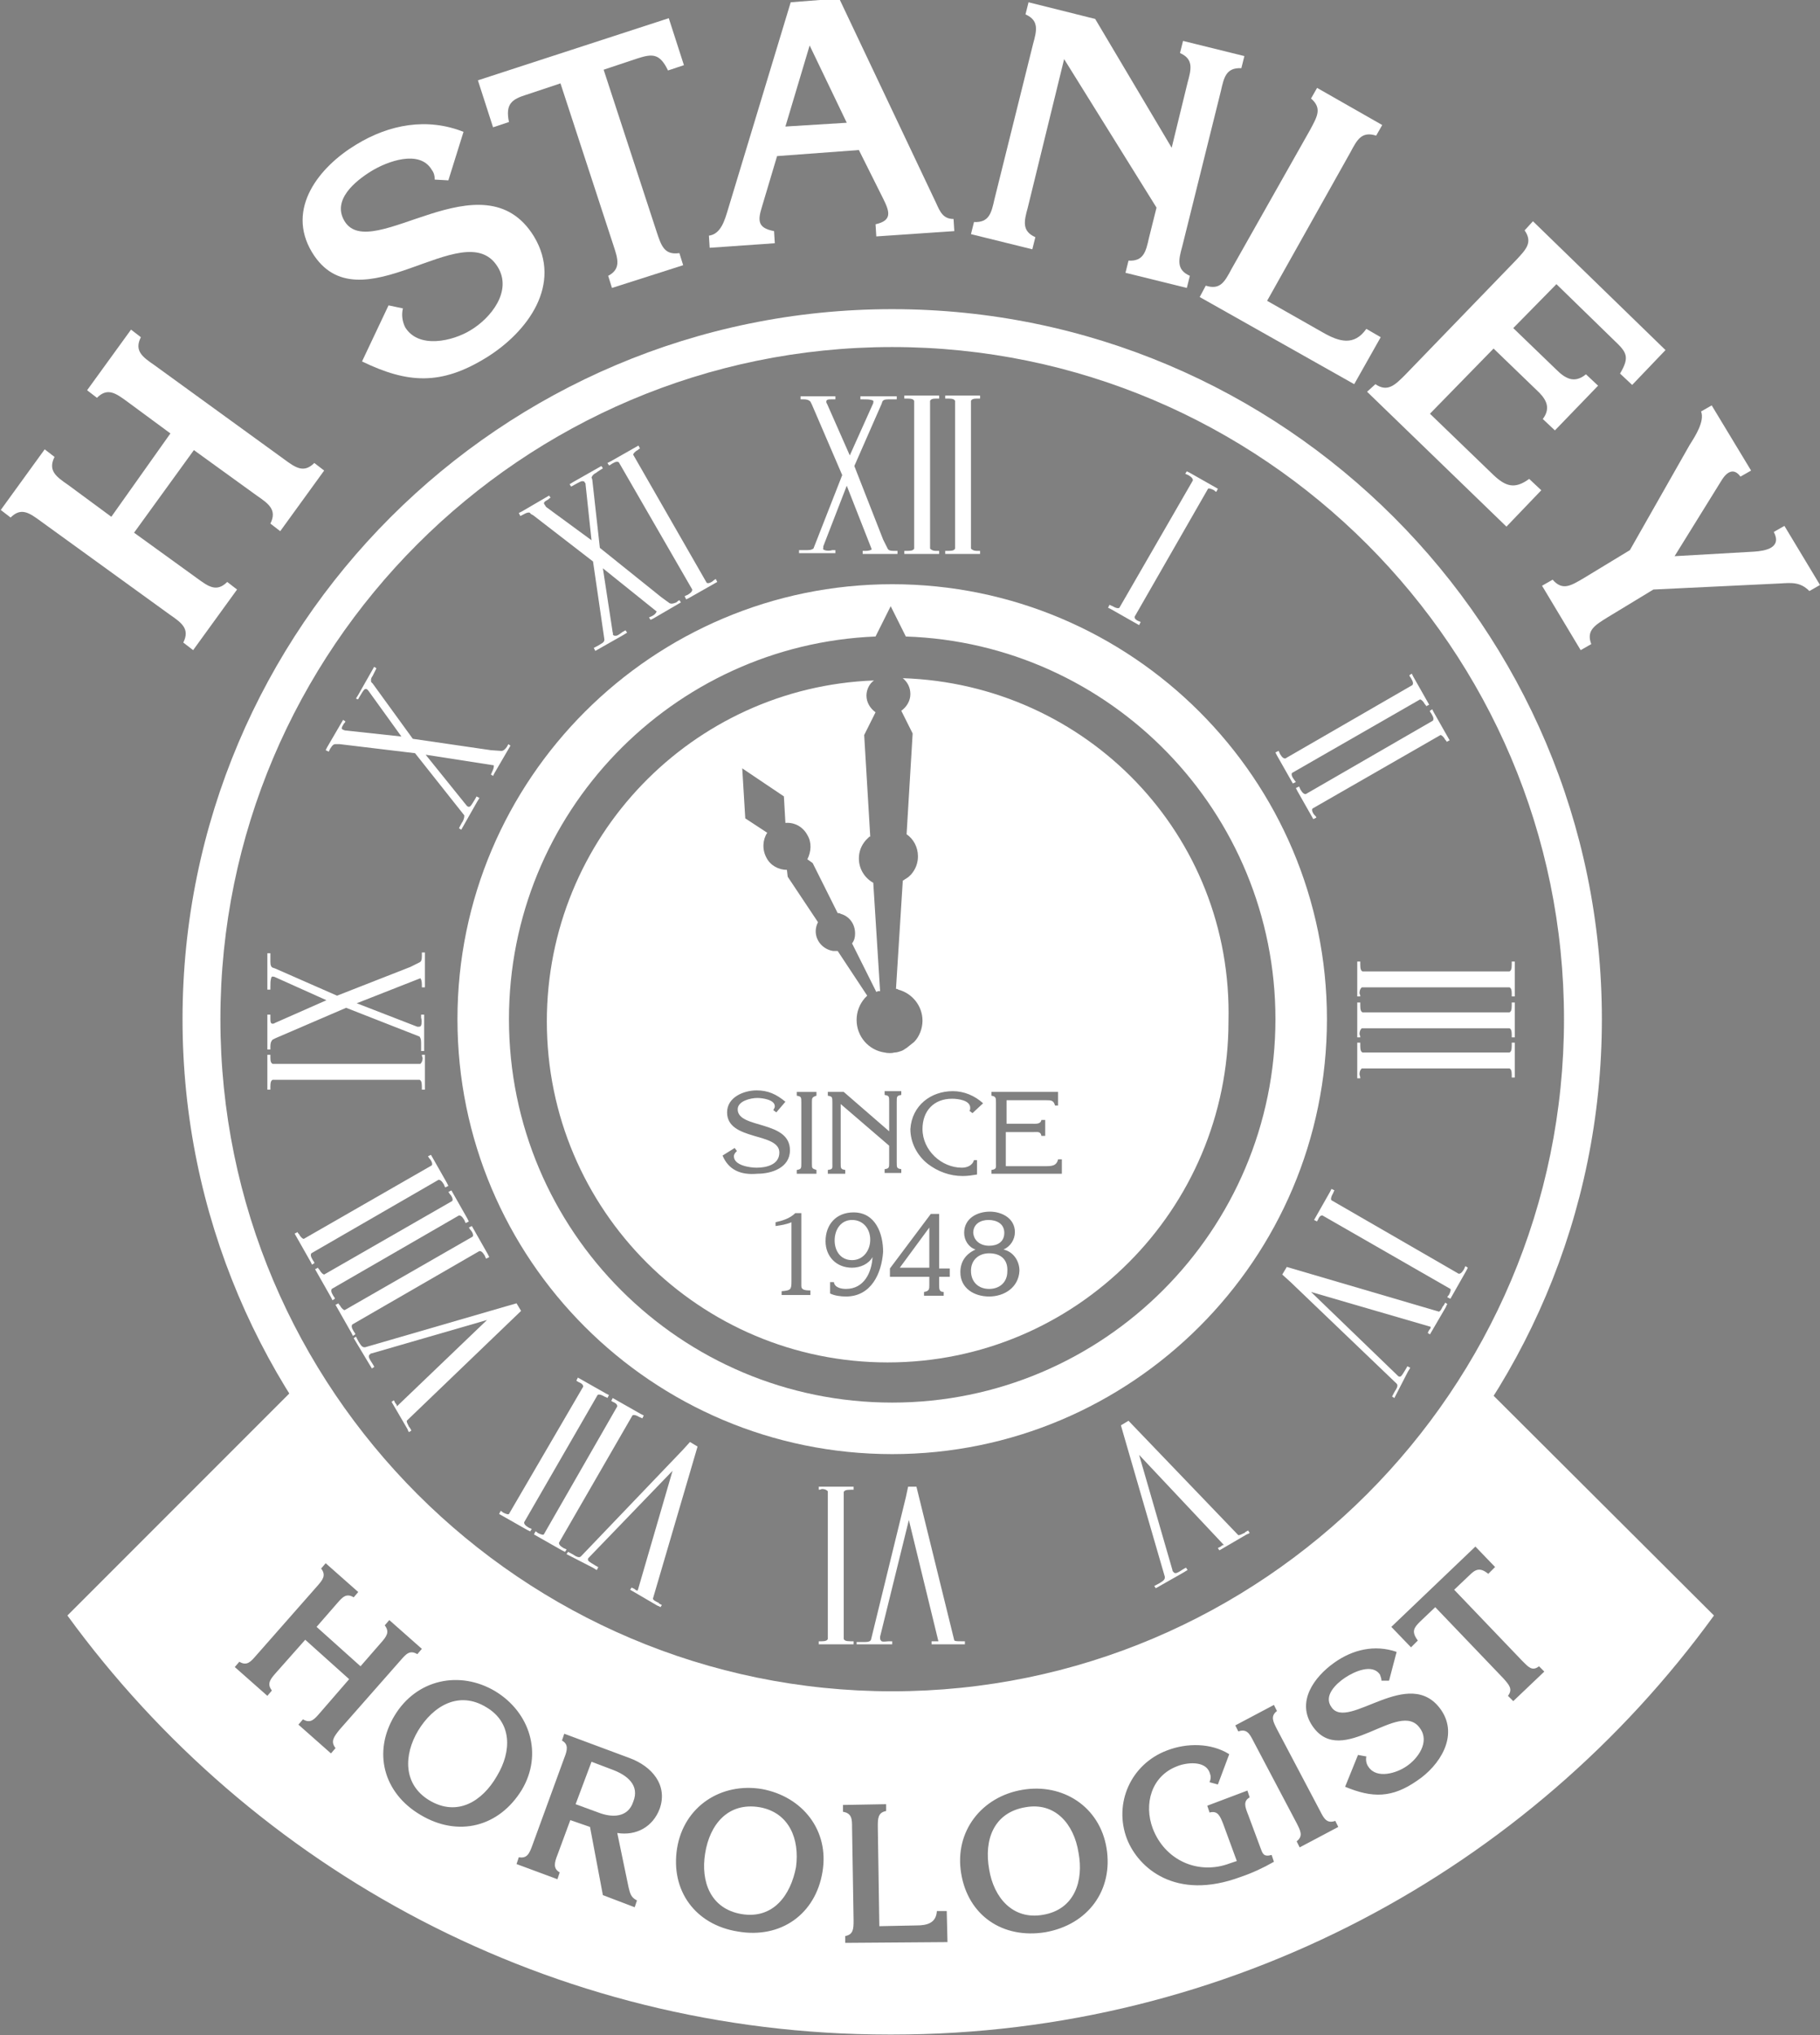 <?xml version="1.0" encoding="utf-8"?>
<!-- Generator: Adobe Illustrator 24.2.3, SVG Export Plug-In . SVG Version: 6.00 Build 0)  -->
<svg version="1.1" id="Layer_1" xmlns="http://www.w3.org/2000/svg" xmlns:xlink="http://www.w3.org/1999/xlink" x="0px" y="0px"
	 viewBox="0 0 240.3 268.6" style="enable-background:new 0 0 240.3 268.6;" xml:space="preserve">
<rect x="0" y="0" width="240.3" height="268.6" fill="#808080" stroke="none"/>
<style type="text/css">
	.st0{fill:#FFFFFF;}
	.st1{fill:none;}
	.st2{fill:#1D1D1B;}
</style>
<g>
	<path class="st0" d="M100.3,238.5c-4.2-0.7-6.6,2.3-7.2,6.1c-0.6,3.7,0.7,7.3,4.8,8c4.2,0.7,6.5-2.5,7.2-6.2
		C105.6,242.7,104.2,239.2,100.3,238.5z"/>
	<path class="st0" d="M195.3,182.3l-4.1,5.7l-11.3,13.3l-15.3,11.6l-26.6,11l-20.4,1.6l-20.4-1.6l-26.6-11l-15.3-11.6L44,187.9
		l-4.1-5.7l-31,31c24.4,33.5,63.9,55.3,108.5,55.3c0.1,0,0.1,0,0.2,0c0.1,0,0.1,0,0.2,0c44.6,0,84.2-21.8,108.5-55.3L195.3,182.3z
		 M44.3,230.7l-0.6,0.7l-4.3-3.8l0.6-0.7c1,0.6,1.5,0,2.2-0.8l3.9-4.5l-5.8-5.2l-3.9,4.4c-0.7,0.8-1.2,1.4-0.5,2.3l-0.6,0.7
		l-4.3-3.8l0.6-0.7c1,0.6,1.5,0,2.2-0.8l8.1-9.2c0.7-0.8,1.2-1.4,0.5-2.3l0.6-0.7l4.3,3.8l-0.6,0.7c-1-0.6-1.5,0-2.2,0.8l-2.7,3.1
		l5.8,5.2l2.7-3.1c0.7-0.8,1.2-1.4,0.5-2.3l0.6-0.7l4.3,3.8l-0.6,0.7c-1-0.6-1.5,0-2.2,0.8l-8.1,9.2
		C44.1,229.2,43.6,229.8,44.3,230.7z M55.5,239.5c-4.9-2.9-6.3-8.3-3.4-13.1c2.9-4.8,8.6-6,13.3-3.2c4.6,2.8,6.3,8.3,3.5,13
		C65.9,241.1,60.5,242.5,55.5,239.5z M87.1,238.7c-0.9,2.4-3.1,3.6-5.6,3.2l1.5,7.2c0.2,0.8,0.3,1.3,1.1,1.7l-0.3,0.9l-4.2-1.6
		l-1.7-9l-2.6-0.9l-1.7,4.6c-0.4,1-0.6,1.8,0.3,2.3l-0.3,0.9l-5.4-2l0.3-0.9c1.1,0.2,1.4-0.5,1.8-1.6l4.2-11.5
		c0.4-1,0.6-1.8-0.3-2.3l0.3-0.9l8.6,3.2C86.1,233.1,88.2,235.6,87.1,238.7z M108.6,247c-0.9,5.6-5.5,8.9-11.2,7.9
		c-5.6-0.9-8.9-5.4-8-11c0.9-5.5,5.8-8.7,11.2-7.8C106,237.1,109.5,241.6,108.6,247z M111.6,256.4l0-0.9c1.1-0.2,1.1-1,1.1-2.1
		l-0.2-12.2c0-1.1,0-1.9-1.2-2.1l0-0.9l5.7-0.1l0,0.9c-1.1,0.2-1.1,1-1.1,2.1l0.2,13.1l4.9-0.1c1.4,0,2.6-0.3,2.7-1.9l1.3,0l0.1,4.1
		L111.6,256.4z M138,255c-5.6,0.9-10.2-2.2-11.1-7.8c-0.9-5.5,2.7-10.1,8.1-11c5.3-0.9,10.2,2.2,11.1,7.7
		C147,249.4,143.7,254,138,255z M163.8,247.7c-8.6,3.2-13.5-1.2-15-5c-1.8-4.7,0.5-9.9,5.3-11.7c2.6-1,5.8-1,8.2,0.5l-1.5,4
		l-1.1-0.3c0.2-0.5,0.2-0.8,0-1.3c-0.6-1.6-3.1-1.3-4.3-0.8c-3.4,1.3-4.4,5-3.2,8.2c1.6,4.2,6,6.2,10.2,4.6l0.9-0.3l-1.8-4.9
		c-0.4-1-0.7-1.8-1.8-1.5l-0.3-0.9l5.3-2l0.3,0.9c-0.9,0.5-0.6,1.3-0.2,2.3l1.6,4.3c0.3,0.8,0.4,1.3,1.5,1l0.3,0.9
		C166.8,246.5,165.3,247.2,163.8,247.7z M171.6,243.8l-0.4-0.8c0.9-0.7,0.5-1.4,0-2.4l-5.7-10.8c-0.5-1-0.9-1.7-2-1.3l-0.4-0.8
		l5.1-2.7l0.4,0.8c-0.9,0.7-0.5,1.4,0,2.4l5.7,10.8c0.5,1,0.9,1.7,2,1.3l0.4,0.8L171.6,243.8z M187.1,235c-3.3,2.3-5.9,2.3-9.5,0.8
		l1.7-4.2l1.1,0.2c-0.1,0.5,0,1,0.3,1.4c1.1,1.6,3.7,0.8,5-0.1c1.5-1,3.1-3.2,1.8-5c-2.7-4-10.3,5.4-14.2-0.3
		c-2.2-3.2,0.2-6.5,2.9-8.4c2.4-1.7,5.3-2.4,8.2-1.4l-1,3.8l-1,0c0-0.3-0.1-0.5-0.2-0.8c-1-1.5-3.4-0.4-4.6,0.4
		c-1.2,0.8-2.9,2.4-1.8,3.9c2.2,3.2,10.3-5.7,14.5,0.4C192.6,229.1,190.1,233,187.1,235z M199.8,224.5l-0.7-0.7
		c0.7-0.9,0.1-1.5-0.6-2.3l-9-9.4l-2,1.9c-0.8,0.8-1.2,1.3-0.3,2.5l-0.9,0.9l-2.6-2.7l11.1-10.6l2.6,2.7l-0.9,0.9
		c-1.1-0.9-1.7-0.6-2.5,0.2l-2,1.9l9,9.4c0.8,0.8,1.3,1.4,2.2,0.7l0.7,0.7L199.8,224.5z"/>
	<path class="st0" d="M135.4,238.5c-4.2,0.7-5.5,4.3-4.8,8.2c0.6,3.7,3.1,6.7,7.1,6c4.2-0.7,5.4-4.5,4.7-8.2
		C141.8,240.7,139.3,237.8,135.4,238.5z"/>
	<path class="st0" d="M81,233.6l-2.9-1.1l-2.1,5.6l3,1.1c1.8,0.7,3.9,0.7,4.6-1.4C84.5,235.6,82.8,234.3,81,233.6z"/>
	<path class="st0" d="M64.2,225.3c-3.6-2.2-7-0.2-9,3.1c-1.9,3.2-2,7.1,1.5,9.2c3.7,2.2,7,0.1,8.9-3.2
		C67.6,231.1,67.6,227.3,64.2,225.3z"/>
</g>
<g>
	<g>
		<path class="st0" d="M117.8,228.2c-51.7,0-93.7-42-93.7-93.7c0-51.7,42-93.7,93.7-93.7c51.7,0,93.7,42,93.7,93.7
			C211.5,186.2,169.5,228.2,117.8,228.2z M117.8,45.8c-48.9,0-88.7,39.8-88.7,88.7s39.8,88.7,88.7,88.7c48.9,0,88.7-39.8,88.7-88.7
			S166.7,45.8,117.8,45.8z"/>
	</g>
</g>
<g>
	<g>
		<g>
			<g>
				<path class="st0" d="M118.5,72.7v0.4h-4.2c-0.3,0-0.4,0-0.4,0v-0.4c0,0-0.1,0,0.4,0c0.4,0,0.7-0.1,0.8-0.2l-3.3-8.4l-3.1,8
					c0,0,0,0.1,0,0.2c-0.1,0.2,0.1,0.3,0.2,0.3c0.2,0.1,0.7,0.1,1,0c0.5,0,0.4,0,0.4,0l0,0.4c0,0-0.3,0-0.5,0h-4.3l0-0.4
					c0,0,0.9,0,1.1,0c0.5,0,0.6-0.1,0.8-0.2l3.8-9.7l-4-9.3c-0.1-0.2-0.2-0.4-0.2-0.4c-0.1-0.1-0.3-0.3-0.9-0.3c-0.5,0-0.4,0-0.4,0
					v-0.4c0,0,0.2,0,0.4,0l4.2,0v0.4c-0.1,0-0.2,0-0.4,0c-0.5,0-0.8,0-0.8,0.3c0,0,0,0.2,0.1,0.3l3,6.8l3.1-6.9c0,0,0-0.1,0-0.1
					c0.1-0.2-0.1-0.3-0.2-0.3c-0.3-0.1-0.7-0.1-1.1-0.1c-0.5,0-0.4,0-0.4,0l0-0.4c0,0,0.3,0,0.5,0l4.3,0v0.4c0,0-0.9,0-1.1,0
					c-0.5,0-0.7,0.1-0.8,0.3l-0.1,0.3c0,0,0,0,0,0l-3.6,8.2l3.8,9.7c0,0,0.6,1.2,0.6,1.2c0.1,0.2,0.3,0.3,0.8,0.3
					C118.3,72.7,118.4,72.7,118.5,72.7z"/>
			</g>
		</g>
		<g>
			<g>
				<path class="st0" d="M124,72.7v0.4h-4.2c-0.3,0-0.4,0-0.4,0v-0.4c0,0-0.1,0,0.4,0c0.6,0,0.8-0.1,0.9-0.3c0,0,0,0,0,0V52.9
					c-0.1-0.2-0.3-0.3-0.9-0.3c-0.5,0-0.4,0-0.4,0v-0.4c0,0,0.2,0,0.4,0h4.2v0.4c-0.1,0-0.2,0-0.4,0c-0.5,0-0.7,0.1-0.8,0.3v19.5
					c0.1,0.1,0.3,0.3,0.8,0.3C123.8,72.7,123.9,72.7,124,72.7z"/>
			</g>
		</g>
		<g>
			<g>
				<path class="st0" d="M129.4,72.7v0.4h-4.2c-0.3,0-0.4,0-0.4,0v-0.4c0,0-0.1,0,0.4,0c0.6,0,0.8-0.1,0.9-0.3c0,0,0,0,0,0V52.9
					c-0.1-0.2-0.3-0.3-0.9-0.3c-0.5,0-0.4,0-0.4,0v-0.4c0,0,0.2,0,0.4,0h4.2v0.4c-0.1,0-0.2,0-0.4,0c-0.5,0-0.7,0.1-0.8,0.3v19.5
					c0.1,0.1,0.3,0.3,0.8,0.3C129.2,72.7,129.3,72.7,129.4,72.7z"/>
			</g>
		</g>
	</g>
	<g>
		<g>
			<g>
				<path class="st0" d="M89.7,79.2l0.2,0.3l-3.6,2.1c-0.2,0.1-0.4,0.2-0.4,0.2l-0.2-0.3c0,0-0.1,0,0.4-0.2c0.4-0.2,0.5-0.4,0.6-0.6
					L79.6,75l1.3,8.5c0,0,0.1,0.1,0,0.2c0.1,0.2,0.2,0.2,0.4,0.2c0.3,0,0.6-0.3,0.9-0.5c0.5-0.3,0.4-0.2,0.4-0.2l0.2,0.3
					c0,0-0.2,0.1-0.5,0.3l-3.7,2.1l-0.2-0.4c0,0,0.8-0.4,0.9-0.5c0.4-0.2,0.5-0.4,0.5-0.6l-1.5-10.3L70.4,68
					c-0.2-0.1-0.4-0.2-0.4-0.3c-0.1-0.1-0.4-0.1-0.9,0.2c-0.4,0.2-0.4,0.2-0.4,0.2l-0.2-0.4c0,0,0.2-0.1,0.4-0.2l3.6-2.1l0.2,0.3
					c-0.1,0-0.2,0.1-0.3,0.2c-0.5,0.3-0.7,0.4-0.5,0.7c0,0,0.1,0.1,0.2,0.3l6,4.4l-0.8-7.5c0,0,0-0.1-0.1-0.1c0-0.2-0.2-0.2-0.4-0.2
					c-0.3,0.1-0.6,0.3-1,0.5c-0.5,0.3-0.4,0.2-0.4,0.2l-0.2-0.3c0,0,0.2-0.1,0.5-0.3l3.7-2.1l0.2,0.3c0,0-0.8,0.5-0.9,0.6
					c-0.4,0.2-0.5,0.4-0.6,0.6l0.1,0.3c0,0,0,0,0,0l1,9l8.1,6.5c0,0,1.1,0.8,1.1,0.8c0.2,0.1,0.4,0.1,0.9-0.1
					C89.5,79.3,89.7,79.2,89.7,79.2z"/>
			</g>
		</g>
		<g>
			<g>
				<path class="st0" d="M94.5,76.4l0.2,0.4L91,78.9c-0.2,0.1-0.4,0.2-0.4,0.2l-0.2-0.4c0,0-0.1,0,0.4-0.2c0.5-0.3,0.6-0.5,0.6-0.7
					c0,0,0,0,0,0L81.7,61c-0.2-0.1-0.4-0.1-0.9,0.2c-0.4,0.3-0.4,0.2-0.4,0.2l-0.2-0.3c0,0,0.2-0.1,0.4-0.2l3.7-2.1l0.2,0.4
					c-0.1,0-0.2,0.1-0.3,0.2c-0.4,0.2-0.6,0.5-0.6,0.6l9.7,16.9c0.1,0.1,0.4,0.1,0.8-0.2C94.3,76.5,94.4,76.5,94.5,76.4z"/>
			</g>
		</g>
	</g>
	<g>
		<g>
			<g>
				<path class="st0" d="M67.1,98.2l0.3,0.2l-2.1,3.6c-0.1,0.2-0.2,0.4-0.2,0.4l-0.3-0.2c0,0,0,0.1,0.2-0.4c0.2-0.4,0.2-0.6,0.2-0.8
					l-9-1.4l5.4,6.7c0,0,0.1,0.1,0.1,0.1c0.1,0.1,0.3,0.1,0.4,0c0.2-0.2,0.4-0.6,0.6-0.9c0.3-0.5,0.2-0.4,0.2-0.4l0.4,0.2
					c0,0-0.1,0.2-0.3,0.5l-2.1,3.7l-0.3-0.2c0,0,0.4-0.8,0.5-0.9c0.2-0.4,0.2-0.6,0.2-0.8l-6.5-8.2l-10-1.2c-0.2,0-0.5,0-0.5,0
					c-0.2,0-0.4,0.1-0.7,0.6c-0.2,0.4-0.2,0.4-0.2,0.4L43,99c0,0,0.1-0.2,0.2-0.4l2.1-3.6l0.3,0.2c0,0.1-0.1,0.2-0.2,0.3
					c-0.3,0.5-0.4,0.7-0.1,0.8c0,0,0.2,0.1,0.3,0.1l7.4,0.8l-4.4-6.1c0,0-0.1-0.1-0.1-0.1c-0.1-0.1-0.3-0.1-0.4,0
					c-0.2,0.2-0.4,0.6-0.6,0.9c-0.3,0.5-0.2,0.4-0.2,0.4L47,92.2c0,0,0.1-0.2,0.3-0.5l2.1-3.7l0.3,0.2c0,0-0.4,0.8-0.5,1
					C48.9,89.6,49,89.8,49,90l0.2,0.2c0,0,0,0,0,0l5.3,7.3L64.8,99c0,0,1.4,0.1,1.4,0.1c0.2,0,0.4-0.1,0.7-0.5
					C67,98.4,67.1,98.3,67.1,98.2z"/>
			</g>
		</g>
	</g>
	<g>
		<g>
			<g>
				<path class="st0" d="M55.7,139.2h0.4v4.2c0,0.3,0,0.4,0,0.4h-0.4c0,0,0,0.1,0-0.4c0-0.6-0.1-0.8-0.3-0.9c0,0,0,0,0,0H36
					c-0.2,0.1-0.3,0.3-0.3,0.9c0,0.5,0,0.4,0,0.4h-0.4c0,0,0-0.2,0-0.4v-4.2h0.4c0,0.1,0,0.2,0,0.4c0,0.5,0.1,0.7,0.3,0.8h19.5
					c0.1-0.1,0.3-0.3,0.3-0.8C55.7,139.4,55.7,139.2,55.7,139.2z"/>
			</g>
		</g>
		<g>
			<g>
				<path class="st0" d="M55.7,125.7h0.4v4.2c0,0.3,0,0.4,0,0.4h-0.4c0,0,0,0.1,0-0.4c0-0.4-0.1-0.7-0.2-0.8l-8.4,3.3l8,3.1
					c0,0,0.1,0,0.2,0c0.2,0,0.3-0.1,0.3-0.2c0.1-0.2,0.1-0.7,0-1c0-0.5,0-0.4,0-0.4l0.4,0c0,0,0,0.3,0,0.5v4.3l-0.4,0
					c0,0,0-0.9,0-1.1c0-0.5-0.1-0.6-0.2-0.8l-9.7-3.8l-9.3,4c-0.2,0.1-0.4,0.2-0.4,0.2c-0.1,0.1-0.3,0.3-0.3,0.9c0,0.5,0,0.4,0,0.4
					h-0.4c0,0,0-0.2,0-0.4l0-4.2h0.4c0,0.1,0,0.2,0,0.4c0,0.5,0,0.8,0.3,0.8c0,0,0.2,0,0.3-0.1l6.8-3l-6.9-3.1c0,0-0.1,0-0.1,0
					c-0.2-0.1-0.3,0.1-0.3,0.2c-0.1,0.3-0.1,0.7-0.1,1.1c0,0.5,0,0.4,0,0.4l-0.4,0c0,0,0-0.3,0-0.5l0-4.3h0.4c0,0,0,0.9,0,1.1
					c0,0.5,0.1,0.7,0.3,0.8l0.3,0.1c0,0,0,0,0,0l8.2,3.6l9.7-3.8c0,0,1.2-0.6,1.2-0.6c0.2-0.1,0.3-0.3,0.3-0.8
					C55.7,125.9,55.7,125.8,55.7,125.7z"/>
			</g>
		</g>
	</g>
	<g>
		<g>
			<g>
				<path class="st0" d="M46.7,176.6l0.3-0.2c0,0,0.4,0.8,0.5,0.9c0.3,0.5,0.5,0.5,0.7,0.5l0,0l18.6-5.4l1.4-0.4l0.6,1l-15.1,14.5
					c0,0.2,0.1,0.4,0.3,0.8c0,0,0.1,0.1,0.1,0.1c0.3,0.5,0.2,0.4,0.2,0.4l-0.3,0.2c0,0-0.1-0.1-0.2-0.4l-2.1-3.6l0.3-0.2l0,0
					c0.1,0.1,0.1,0.3,0.3,0.5c0.1,0.1,0.1,0.2,0.1,0.3l11.9-11.4l-15.2,4.4l0,0c0,0-0.2,0-0.2,0.1c-0.2,0.1-0.2,0.2-0.2,0.4
					c0.1,0.3,0.3,0.6,0.5,0.9c0.3,0.5,0.2,0.4,0.2,0.4l-0.3,0.2c0,0-0.1-0.2-0.3-0.5L46.7,176.6z"/>
			</g>
		</g>
		<g>
			<g>
				<path class="st0" d="M61.9,162l0.4-0.2l2.1,3.7c0.1,0.2,0.2,0.4,0.2,0.4l-0.4,0.2c0,0,0,0.1-0.2-0.4c-0.3-0.5-0.5-0.6-0.7-0.6
					c0,0,0,0,0,0l-16.8,9.7c-0.1,0.2-0.1,0.4,0.2,0.9c0.3,0.4,0.2,0.4,0.2,0.4l-0.3,0.2c0,0-0.1-0.2-0.2-0.4l-2.1-3.7l0.4-0.2
					c0,0.1,0.1,0.2,0.2,0.3c0.2,0.4,0.5,0.6,0.6,0.6l16.9-9.7c0.1-0.1,0.1-0.4-0.2-0.8C62,162.2,62,162.1,61.9,162z"/>
			</g>
		</g>
		<g>
			<g>
				<path class="st0" d="M59.2,157.3l0.4-0.2l2.1,3.7c0.1,0.2,0.2,0.4,0.2,0.4l-0.4,0.2c0,0,0,0.1-0.2-0.4c-0.3-0.5-0.5-0.6-0.7-0.6
					c0,0,0,0,0,0l-16.8,9.7c-0.1,0.2-0.1,0.4,0.2,0.9c0.3,0.4,0.2,0.4,0.2,0.4l-0.3,0.2c0,0-0.1-0.2-0.2-0.4l-2.1-3.7l0.4-0.2
					c0,0.1,0.1,0.2,0.2,0.3c0.2,0.4,0.5,0.6,0.6,0.6l16.9-9.7c0.1-0.1,0.1-0.4-0.2-0.8C59.3,157.5,59.3,157.4,59.2,157.3z"/>
			</g>
		</g>
		<g>
			<g>
				<path class="st0" d="M56.5,152.6l0.4-0.2l2.1,3.7c0.1,0.2,0.2,0.4,0.2,0.4l-0.4,0.2c0,0,0,0.1-0.2-0.4c-0.3-0.5-0.5-0.6-0.7-0.6
					c0,0,0,0,0,0l-16.8,9.7c-0.1,0.2-0.1,0.4,0.2,0.9c0.3,0.4,0.2,0.4,0.2,0.4l-0.3,0.2c0,0-0.1-0.2-0.2-0.4l-2.1-3.7l0.4-0.2
					c0,0.1,0.1,0.2,0.2,0.3c0.2,0.4,0.5,0.6,0.6,0.6l16.9-9.7c0.1-0.1,0.1-0.4-0.2-0.8C56.6,152.8,56.6,152.7,56.5,152.6z"/>
			</g>
		</g>
	</g>
	<g>
		<g>
			<g>
				<path class="st0" d="M74.8,205.1l0.2-0.3c0,0,0.8,0.4,0.9,0.5c0.5,0.3,0.7,0.2,0.8,0.1l0,0l13.4-14l1-1.1l1,0.6l-5.9,20.1
					c0.1,0.2,0.3,0.3,0.7,0.5c0,0,0.1,0,0.1,0.1c0.5,0.3,0.4,0.2,0.4,0.2l-0.2,0.3c0,0-0.1-0.1-0.4-0.2l-3.6-2.1l0.2-0.3l0,0
					c0.1,0.1,0.3,0.1,0.5,0.3c0.1,0.1,0.2,0.1,0.3,0.1l4.6-15.8l-11,11.4l0,0c0,0-0.1,0.1-0.1,0.1c-0.1,0.1-0.1,0.3,0,0.4
					c0.2,0.2,0.6,0.4,0.9,0.6c0.5,0.3,0.4,0.2,0.4,0.2l-0.2,0.4c0,0-0.2-0.1-0.5-0.3L74.8,205.1z"/>
			</g>
		</g>
		<g>
			<g>
				<path class="st0" d="M80.7,184.9l0.2-0.4l3.7,2.1c0.2,0.1,0.4,0.2,0.4,0.2l-0.2,0.4c0,0,0.1,0-0.4-0.2c-0.5-0.3-0.8-0.3-0.9-0.2
					c0,0,0,0,0,0l-9.7,16.8c0,0.2,0.1,0.4,0.6,0.7c0.5,0.2,0.4,0.2,0.4,0.2l-0.2,0.3c0,0-0.2-0.1-0.4-0.2l-3.7-2.1l0.2-0.4
					c0.1,0,0.2,0.1,0.3,0.2c0.4,0.2,0.7,0.3,0.8,0.2l9.7-16.9c0-0.2-0.1-0.4-0.6-0.6C80.9,185,80.8,184.9,80.7,184.9z"/>
			</g>
		</g>
		<g>
			<g>
				<path class="st0" d="M76.1,182.2l0.2-0.4l3.7,2.1c0.2,0.1,0.4,0.2,0.4,0.2l-0.2,0.4c0,0,0.1,0-0.4-0.2c-0.5-0.3-0.8-0.3-0.9-0.2
					c0,0,0,0,0,0l-9.7,16.8c0,0.2,0.1,0.4,0.6,0.7c0.5,0.2,0.4,0.2,0.4,0.2l-0.2,0.3c0,0-0.2-0.1-0.4-0.2l-3.7-2.1l0.2-0.4
					c0.1,0,0.2,0.1,0.3,0.2c0.4,0.2,0.7,0.3,0.8,0.2L77,183c0-0.2-0.1-0.4-0.6-0.6C76.2,182.3,76.1,182.2,76.1,182.2z"/>
			</g>
		</g>
	</g>
	<g>
		<g>
			<g>
				<path class="st0" d="M113.1,217.1v-0.4c0,0,0.9,0,1.1,0c0.5,0,0.7-0.1,0.8-0.3h0l4.6-18.8l0.3-1.4l1.1,0l5,20.3
					c0.2,0.1,0.4,0.1,0.9,0.1c0,0,0.1,0,0.1,0c0.5,0,0.4,0,0.4,0v0.4c0,0-0.1,0-0.4,0H123v-0.4h0c0.1,0,0.3,0,0.6,0
					c0.1,0,0.2,0,0.3,0l-3.9-16l-3.8,15.4h0c0,0,0,0.2,0,0.2c0,0.2,0.1,0.3,0.2,0.4c0.3,0.1,0.7,0,1,0c0.5,0,0.4,0,0.4,0l0,0.4
					c0,0-0.3,0-0.5,0H113.1z"/>
			</g>
		</g>
		<g>
			<g>
				<path class="st0" d="M108.1,196.6v-0.4h4.2c0.3,0,0.4,0,0.4,0v0.4c0,0,0.1,0-0.4,0c-0.6,0-0.8,0.1-0.9,0.3c0,0,0,0,0,0v19.4
					c0.1,0.2,0.3,0.3,0.9,0.3c0.5,0,0.4,0,0.4,0v0.4c0,0-0.2,0-0.4,0h-4.2v-0.4c0.1,0,0.2,0,0.4,0c0.5,0,0.7-0.1,0.8-0.3v-19.5
					c-0.1-0.1-0.3-0.3-0.8-0.3C108.3,196.6,108.2,196.6,108.1,196.6z"/>
			</g>
		</g>
	</g>
	<g>
		<g>
			<g>
				<path class="st0" d="M152.6,209.6l-0.2-0.3c0,0,0.8-0.4,0.9-0.5c0.5-0.3,0.5-0.5,0.5-0.7l0,0l-5.4-18.6l-0.4-1.4l1-0.6
					l14.5,15.1c0.2,0,0.4-0.1,0.8-0.3c0,0,0.1,0,0.1-0.1c0.5-0.3,0.4-0.2,0.4-0.2l0.2,0.3c0,0-0.1,0.1-0.4,0.2l-3.6,2.1l-0.2-0.3
					l0,0c0.1-0.1,0.3-0.1,0.5-0.3c0.1-0.1,0.2-0.1,0.3-0.1L150.4,192l4.4,15.2l0,0c0,0,0,0.2,0.1,0.2c0.1,0.2,0.2,0.2,0.4,0.2
					c0.3-0.1,0.6-0.3,0.9-0.5c0.5-0.3,0.4-0.2,0.4-0.2l0.2,0.3c0,0-0.2,0.1-0.5,0.3L152.6,209.6z"/>
			</g>
		</g>
	</g>
	<g>
		<g>
			<g>
				<path class="st0" d="M173.9,161.2l-0.4-0.2l2.1-3.7c0.1-0.2,0.2-0.4,0.2-0.4l0.4,0.2c0,0,0-0.1-0.2,0.4
					c-0.3,0.5-0.3,0.8-0.2,0.9c0,0,0,0,0,0l16.8,9.7c0.2,0,0.4-0.1,0.7-0.6c0.2-0.5,0.2-0.4,0.2-0.4l0.3,0.2c0,0-0.1,0.2-0.2,0.4
					l-2.1,3.7l-0.4-0.2c0-0.1,0.1-0.2,0.2-0.3c0.2-0.4,0.3-0.7,0.2-0.8l-16.9-9.7c-0.2,0-0.4,0.1-0.6,0.6
					C174,161,173.9,161.1,173.9,161.2z"/>
			</g>
		</g>
		<g>
			<g>
				<path class="st0" d="M184.1,184.5l-0.3-0.2c0,0,0.4-0.8,0.5-0.9c0.3-0.5,0.2-0.7,0.1-0.8l0,0l-14-13.4l-1.1-1l0.6-1l20.1,5.9
					c0.2-0.1,0.3-0.3,0.5-0.7c0,0,0.1-0.1,0.1-0.1c0.3-0.5,0.2-0.4,0.2-0.4l0.3,0.2c0,0-0.1,0.1-0.2,0.4l-2.1,3.6l-0.3-0.2l0,0
					c0.1-0.1,0.1-0.3,0.3-0.5c0.1-0.1,0.1-0.2,0.1-0.3l-15.8-4.6l11.4,11l0,0c0,0,0.1,0.1,0.1,0.1c0.1,0.1,0.3,0.1,0.4,0
					c0.2-0.2,0.4-0.6,0.6-0.9c0.3-0.5,0.2-0.4,0.2-0.4l0.4,0.2c0,0-0.1,0.2-0.3,0.5L184.1,184.5z"/>
			</g>
		</g>
	</g>
	<g>
		<g>
			<g>
				<path class="st0" d="M179.6,131.5h-0.4v-4.2c0-0.3,0-0.4,0-0.4h0.4c0,0,0-0.1,0,0.4c0,0.6,0.1,0.8,0.3,0.9c0,0,0,0,0,0h19.4
					c0.2-0.1,0.3-0.3,0.3-0.9c0-0.5,0-0.4,0-0.4h0.4c0,0,0,0.2,0,0.4v4.2h-0.4c0-0.1,0-0.2,0-0.4c0-0.5-0.1-0.7-0.3-0.8h-19.5
					c-0.1,0.1-0.3,0.3-0.3,0.8C179.6,131.3,179.6,131.4,179.6,131.5z"/>
			</g>
		</g>
		<g>
			<g>
				<path class="st0" d="M179.6,136.9h-0.4v-4.2c0-0.3,0-0.4,0-0.4h0.4c0,0,0-0.1,0,0.4c0,0.6,0.1,0.8,0.3,0.9c0,0,0,0,0,0h19.4
					c0.2-0.1,0.3-0.3,0.3-0.9c0-0.5,0-0.4,0-0.4h0.4c0,0,0,0.2,0,0.4v4.2h-0.4c0-0.1,0-0.2,0-0.4c0-0.5-0.1-0.7-0.3-0.8h-19.5
					c-0.1,0.1-0.3,0.3-0.3,0.8C179.6,136.7,179.6,136.8,179.6,136.9z"/>
			</g>
		</g>
		<g>
			<g>
				<path class="st0" d="M179.6,142.3h-0.4V138c0-0.3,0-0.4,0-0.4h0.4c0,0,0-0.1,0,0.4c0,0.6,0.1,0.8,0.3,0.9c0,0,0,0,0,0h19.4
					c0.2-0.1,0.3-0.3,0.3-0.9c0-0.5,0-0.4,0-0.4h0.4c0,0,0,0.2,0,0.4v4.2h-0.4c0-0.1,0-0.2,0-0.4c0-0.5-0.1-0.7-0.3-0.8h-19.5
					c-0.1,0.1-0.3,0.3-0.3,0.8C179.6,142.1,179.6,142.2,179.6,142.3z"/>
			</g>
		</g>
	</g>
	<g>
		<g>
			<g>
				<path class="st0" d="M171.1,103.2l-0.4,0.2l-2.1-3.7c-0.1-0.2-0.2-0.4-0.2-0.4l0.4-0.2c0,0,0-0.1,0.2,0.4
					c0.3,0.5,0.5,0.6,0.7,0.6c0,0,0,0,0,0l16.8-9.7c0.1-0.2,0.1-0.4-0.2-0.9c-0.3-0.4-0.2-0.4-0.2-0.4l0.3-0.2c0,0,0.1,0.2,0.2,0.4
					l2.1,3.7l-0.4,0.2c0-0.1-0.1-0.2-0.2-0.3c-0.2-0.4-0.5-0.6-0.6-0.6l-16.9,9.7c-0.1,0.1-0.1,0.4,0.2,0.8
					C171,103.1,171.1,103.2,171.1,103.2z"/>
			</g>
		</g>
		<g>
			<g>
				<path class="st0" d="M173.8,107.9l-0.4,0.2l-2.1-3.7c-0.1-0.2-0.2-0.4-0.2-0.4l0.4-0.2c0,0,0-0.1,0.2,0.4
					c0.3,0.5,0.5,0.6,0.7,0.6c0,0,0,0,0,0l16.8-9.7c0.1-0.2,0.1-0.4-0.2-0.9c-0.3-0.4-0.2-0.4-0.2-0.4l0.3-0.2c0,0,0.1,0.2,0.2,0.4
					l2.1,3.7l-0.4,0.2c0-0.1-0.1-0.2-0.2-0.3c-0.2-0.4-0.5-0.6-0.6-0.6l-16.9,9.7c-0.1,0.1-0.1,0.4,0.2,0.8
					C173.7,107.7,173.8,107.8,173.8,107.9z"/>
			</g>
		</g>
	</g>
	<g>
		<g>
			<g>
				<path class="st0" d="M150.6,82.1l-0.2,0.4l-3.7-2.1c-0.2-0.1-0.4-0.2-0.4-0.2l0.2-0.4c0,0-0.1,0,0.4,0.2
					c0.5,0.3,0.8,0.3,0.9,0.2c0,0,0,0,0,0l9.7-16.8c0-0.2-0.1-0.4-0.6-0.7c-0.5-0.2-0.4-0.2-0.4-0.2l0.2-0.3c0,0,0.2,0.1,0.4,0.2
					l3.7,2.1l-0.2,0.4c-0.1,0-0.2-0.1-0.3-0.2c-0.4-0.2-0.7-0.3-0.8-0.2l-9.7,16.9c0,0.2,0.1,0.4,0.6,0.6
					C150.4,82,150.5,82,150.6,82.1z"/>
			</g>
		</g>
	</g>
</g>
<g>
	<path class="st1" d="M119.6,84l-2-4l-2,4c-26.9,1.1-48.4,23.3-48.4,50.5c0,27.9,22.6,50.6,50.6,50.6c27.9,0,50.6-22.6,50.6-50.6
		C168.4,107.2,146.7,84.9,119.6,84z M117.8,179.5c-24.9,0-45-20.2-45-45c0-24.3,19.2-44,43.2-45c-0.6,0.5-1,1.2-1,2
		c0,0.9,0.5,1.7,1.2,2.2l0,0l-1.5,3l0.8,13.4c-0.1,0-0.1,0.1-0.2,0.1c-0.1,0.1-0.2,0.2-0.3,0.3c0,0-0.1,0.1-0.1,0.1
		c-0.6,0.6-0.9,1.4-0.9,2.4c0,1.4,0.8,2.5,1.9,3.2l0.9,14.3c-0.1,0-0.1,0-0.2,0l0,0l-0.1,0c-0.1,0-0.2,0.1-0.2,0.1l-3.2-6.4
		c0.2-0.4,0.4-0.8,0.4-1.3c0-1.2-0.8-2.3-1.9-2.6c-0.1,0-0.3-0.1-0.4-0.1l-3.3-6.6l-0.7-0.5l0,0c0.5-0.9,0.6-2.1,0-3.2
		c-0.6-1.1-1.8-1.6-2.9-1.6l-0.2-3.5l-5.5-3.7l0.4,6.6l2.9,1.9c-0.6,1-0.7,2.2-0.1,3.3c0.6,1,1.7,1.6,2.7,1.6l0,0l0.1,0.9l4,6
		c-0.2,0.4-0.3,0.8-0.3,1.2c0,1.3,1,2.4,2.3,2.6c0.1,0,0.3,0,0.4,0c0.1,0,0.1,0,0.2,0l3.9,5.9c-0.1,0.1-0.2,0.1-0.2,0.2
		c0,0-0.1,0.1-0.1,0.1c-0.7,0.8-1.1,1.8-1.1,2.9c0,2.1,1.6,4,3.7,4.3c0.4,0.1,1,0.1,1.3,0c0.3,0,0.6-0.1,0.9-0.2
		c0.3-0.1,0.5-0.2,0.7-0.4l1-0.8c0.7-0.8,1.1-1.8,1.1-2.8c0-1.9-1.3-3.6-3.2-4.1c-0.1,0-0.2,0-0.3-0.1l0.9-14.3c0.1,0,0.1,0,0.2-0.1
		c0.1,0,0.2-0.1,0.3-0.2c0.2-0.2,0.4-0.3,0.6-0.5c0.5-0.6,0.9-1.5,0.9-2.4c0-1.2-0.6-2.3-1.5-2.9l0.8-13.3l-1.5-3l0,0
		c0.7-0.5,1.2-1.3,1.2-2.2c0-0.8-0.4-1.6-1-2.1c24.2,0.7,43.6,20.6,43.6,45C162.8,159.4,142.7,179.5,117.8,179.5z"/>
	<path class="st0" d="M117.8,77.1c-31.6,0-57.4,25.7-57.4,57.4s25.7,57.4,57.4,57.4c31.6,0,57.4-25.7,57.4-57.4
		S149.4,77.1,117.8,77.1z M117.8,185.1c-27.9,0-50.6-22.6-50.6-50.6c0-27.2,21.5-49.4,48.4-50.5l2-4l2,4
		c27.1,0.9,48.8,23.2,48.8,50.5C168.4,162.4,145.7,185.1,117.8,185.1z"/>
	<path class="st0" d="M130.6,164.4c1.1,0,2-0.5,2-1.7c0-1.2-1-1.7-2.1-1.7c-1,0-2,0.5-2,1.7C128.6,163.8,129.5,164.4,130.6,164.4z"
		/>
	<path class="st0" d="M119.2,89.5c0.6,0.5,1,1.2,1,2.1c0,0.9-0.5,1.7-1.2,2.2l0,0l1.5,3l-0.8,13.3c0.9,0.6,1.5,1.7,1.5,2.9
		c0,0.9-0.3,1.7-0.9,2.4c-0.2,0.2-0.4,0.4-0.6,0.5c-0.1,0.1-0.2,0.1-0.3,0.2c0,0-0.1,0.1-0.2,0.1l-0.9,14.3c0.1,0,0.2,0,0.3,0.1
		c1.9,0.5,3.2,2.2,3.2,4.1c0,1-0.4,2.1-1.1,2.8l-1,0.8c-0.2,0.1-0.4,0.3-0.7,0.4c-0.3,0.1-0.6,0.2-0.9,0.2c-0.3,0.1-0.9,0.1-1.3,0
		c-2.1-0.3-3.7-2.1-3.7-4.3c0-1.1,0.4-2.1,1.1-2.9c0,0,0.1-0.1,0.1-0.1c0.1-0.1,0.2-0.2,0.2-0.2l-3.9-5.9c-0.1,0-0.1,0-0.2,0
		c-0.1,0-0.3,0-0.4,0c-1.3-0.2-2.3-1.3-2.3-2.6c0-0.4,0.1-0.8,0.3-1.2l-4-6l-0.1-0.9l0,0c-1.1,0-2.2-0.6-2.7-1.6
		c-0.6-1.1-0.5-2.4,0.1-3.3l-2.9-1.9l-0.4-6.6l5.5,3.7l0.2,3.5c1.2-0.1,2.3,0.5,2.9,1.6c0.6,1,0.5,2.2,0,3.2l0,0l0.7,0.5l3.3,6.6
		c0.1,0,0.3,0,0.4,0.1c1.1,0.3,1.9,1.3,1.9,2.6c0,0.5-0.1,0.9-0.4,1.3l3.2,6.4c0.1,0,0.2-0.1,0.2-0.1l0.1,0l0,0c0.1,0,0.1,0,0.2,0
		l-0.9-14.3c-1.1-0.6-1.9-1.8-1.9-3.2c0-0.9,0.3-1.7,0.9-2.4c0,0,0.1-0.1,0.1-0.1c0.1-0.1,0.2-0.2,0.3-0.3c0.1-0.1,0.1-0.1,0.2-0.1
		l-0.8-13.4l1.5-3l0,0c-0.7-0.5-1.2-1.3-1.2-2.2c0-0.8,0.4-1.6,1-2c-24,0.9-43.2,20.7-43.2,45c0,24.9,20.2,45,45,45
		c24.9,0,45-20.2,45-45C162.8,110.1,143.4,90.3,119.2,89.5z M95.4,152.5l1.6-1l0.3,0.4c-0.2,0.2-0.4,0.4-0.4,0.7
		c0,1.2,2.1,1.5,3,1.5c1.3,0,3-0.4,3-2c0-2.7-6.9-1.5-6.9-5.3c0-2,2.2-2.9,3.9-2.9c1.5,0,2.6,0.5,3.8,1.5l-1.2,1.4l-0.4-0.3
		c0.1-0.2,0.2-0.3,0.2-0.5c0-0.9-1.7-1.1-2.3-1.1c-0.9,0-2.6,0.4-2.6,1.5c0,2.6,6.9,1.4,6.9,5.4c0,2.3-2.4,3.1-4.3,3.1
		C97.8,155.1,96.2,154.4,95.4,152.5z M107,170.9h-3.8v-0.5c1.2-0.1,1.3-0.2,1.3-1.3v-7.8c-0.7,0.3-1.4,0.4-2.1,0.5v-0.5
		c0.9-0.2,1.9-0.5,2.6-1.2h0.8v9.6c0,0.5,0.4,0.6,1.2,0.6V170.9z M107.8,144.6c-0.6,0.2-0.6,0.3-0.6,0.9v8c0,0.7,0,0.7,0.6,0.9v0.5
		h-2.6v-0.5c0.6-0.1,0.6-0.2,0.6-0.9v-8c0-0.7,0-0.8-0.6-0.9v-0.5h2.6V144.6z M125.8,144c1.5,0,2.9,0.6,4,1.6l-1.4,1.3l-0.4-0.3
		c0.1-0.1,0.1-0.3,0.1-0.4c0-1-1.6-1.2-2.4-1.2c-2.4,0-3.9,1.6-3.9,4c0,2.8,2.5,5.1,5.2,5.1c0.7,0,1.4-0.3,1.6-1h0.4v1.9
		c-0.6,0.1-1.2,0.2-1.9,0.2c-1.7,0-3.3-0.6-4.6-1.6c-1.4-1.1-2.3-2.8-2.3-4.6C120.4,145.9,122.9,144,125.8,144z M111.7,171.1
		c-0.7,0-1.5-0.1-2.1-0.4v-1.5h0.5c0.1,0.7,0.9,0.9,1.6,0.9c2.4,0,3.4-2.2,3.5-4.2l0,0c-0.5,0.9-1.6,1.4-2.7,1.4
		c-2.1,0-3.5-1.5-3.5-3.5c0-2.2,1.4-3.8,3.7-3.8c2.9,0,3.9,2.8,3.9,5.2C116.4,168.1,115,171.1,111.7,171.1z M111,145.7v7.8
		c0,0.7,0,0.8,0.6,0.9v0.5h-2.3v-0.5c0.7-0.1,0.6-0.2,0.6-0.9v-8c0-0.7,0-0.8-0.6-0.9v-0.5h2.1l6,5.2v-3.9c0-0.7,0-0.8-0.6-0.9v-0.5
		h2.2v0.5c-0.6,0.1-0.6,0.2-0.6,0.9v8c0,0.7,0,0.8,0.6,0.9v0.5h-2.2v-0.5c0.6-0.1,0.6-0.2,0.6-0.9v-2.2L111,145.7z M125.4,168.5H124
		v1.1c0,0.5,0,0.9,0.6,0.9v0.5H122v-0.5c0.7-0.1,0.7-0.4,0.7-0.9v-1.1h-5.2v-1.1l5.4-7.2h1.1v7.2h1.4V168.5z M130.6,171.1
		c-2,0-3.8-1.1-3.8-3.2c0-1.4,0.7-2.4,2-3c-0.9-0.3-1.5-1.2-1.5-2.2c0-1.9,1.7-2.8,3.4-2.8c1.6,0,3.3,0.9,3.3,2.7
		c0,1-0.6,1.9-1.5,2.3c1.3,0.3,2.1,1.5,2.1,2.8C134.5,169.9,132.6,171.1,130.6,171.1z M140.2,154.9h-9.3v-0.5
		c0.7-0.1,0.6-0.3,0.6-0.9v-8c0-0.6,0-0.8-0.6-0.9v-0.5h8.8v1.8h-0.4c-0.2-0.7-0.5-0.7-1.2-0.7h-5.2v3.1h3.3c0.5,0,1.2,0.1,1.3-0.5
		h0.5v2.1h-0.5c-0.1-0.6-0.5-0.5-1-0.5h-3.7v4.5h5.2c0.8,0,1.5,0,1.7-0.9h0.5V154.9z"/>
	<path class="st0" d="M112.5,161c-1.5,0-2.3,1.3-2.3,2.7s0.8,2.6,2.3,2.6c1.5,0,2.4-1.3,2.4-2.7C114.9,162.2,114,161,112.5,161z"/>
	<polygon class="st0" points="122.7,167.3 122.7,162 118.8,167.3 	"/>
	<path class="st0" d="M130.6,165.4c-1.4,0-2.4,0.9-2.4,2.3c0,1.5,1,2.4,2.4,2.4c1.4,0,2.4-0.9,2.4-2.3
		C133.1,166.3,132.2,165.4,130.6,165.4z"/>
</g>
<g>
	<path class="st0" d="M22.5,57.2L16.8,53c-1.5-1.1-2.6-1.9-4-0.5l-1.3-1l5.8-8l1.3,1c-0.9,1.8,0.2,2.6,1.8,3.7l17.1,12.4
		c1.5,1.1,2.6,1.9,4,0.5l1.3,1l-5.8,8l-1.3-1c0.9-1.8-0.2-2.6-1.8-3.7l-8.3-6l-7.9,10.9l8.3,6c1.5,1.1,2.6,1.9,4,0.5l1.3,1l-5.8,8
		l-1.3-1c0.9-1.8-0.2-2.6-1.8-3.7L5.4,68.8c-1.5-1.1-2.6-1.9-4-0.5l-1.3-1l5.8-8l1.3,1c-0.9,1.8,0.2,2.6,1.8,3.7l5.7,4.2L22.5,57.2z
		"/>
	<path class="st0" d="M51.3,40.3l1.9,0.4c-0.2,0.8-0.1,1.7,0.3,2.5c1.8,2.9,6.3,1.8,8.6,0.4c2.7-1.6,5.6-5.2,3.6-8.4
		c-4.4-7.1-18.3,8.3-24.5-1.9c-3.5-5.8,1-11.3,5.8-14.2c4.4-2.7,9.4-3.6,14.2-1.7l-2,6.4l-1.8-0.1c0-0.5-0.1-0.9-0.4-1.3
		c-1.6-2.7-5.9-1.1-8,0.2c-2.1,1.3-5.2,3.8-3.5,6.6c3.5,5.7,18.3-8.9,25,2c3.8,6.3-0.8,12.6-6.3,16c-6,3.7-10.4,3.4-16.4,0.5
		L51.3,40.3z"/>
	<path class="st0" d="M88.3,2.4l2,6.2l-2.1,0.7c-1.1-2.3-2.1-2.2-4-1.6l-4.5,1.5l7,21.4c0.6,1.8,1,3.1,3,2.8l0.5,1.6L80.8,38
		l-0.5-1.6c1.7-0.9,1.3-2.2,0.7-4l-7-21.4l-4.5,1.5c-1.9,0.6-2.8,1.2-2.3,3.6l-2.1,0.7l-2-6.2L88.3,2.4z"/>
	<path class="st0" d="M123.6,26.8c0.5,1.1,0.9,2.1,2.3,2.1l0.1,1.6l-10.3,0.7l-0.1-1.6c2.2-0.5,1.9-1.6,1-3.4l-3.2-6.4l-10.8,0.8
		l-2,6.7c-0.6,1.9-0.5,2.8,1.6,3.2l0.1,1.6l-8.6,0.6l-0.1-1.6c1.6-0.2,2.1-2.1,2.5-3.4l8.3-27.4l6.4-0.5L123.6,26.8z M111.8,16.2
		l-4.9-10.2l-3.2,10.7L111.8,16.2z"/>
	<path class="st0" d="M140.5,7.8l-4.8,19.6c-0.5,1.8-0.8,3.1,1,3.9l-0.4,1.6l-8.1-2l0.4-1.6c2,0.1,2.3-1.2,2.7-3l5.1-20.5
		c0.5-1.8,0.8-3.1-1-3.9l0.4-1.6l8.8,2.2l10.1,17l2.1-8.6c0.5-1.8,0.8-3.1-1-3.9l0.4-1.6l8.1,2l-0.4,1.6c-2-0.1-2.3,1.2-2.7,3
		l-5.1,20.5c-0.5,1.8-0.8,3.1,1,3.9l-0.4,1.6l-8.1-2l0.4-1.6c2,0.1,2.3-1.2,2.7-3l1-4L140.5,7.8z"/>
	<path class="st0" d="M159.2,37.7c1.9,0.6,2.5-0.5,3.4-2.2L173,17.1c0.9-1.7,1.6-2.8,0.1-4.1l0.8-1.4l8.6,4.9l-0.8,1.4
		c-1.9-0.6-2.5,0.5-3.4,2.2l-11,19.6l7.4,4.2c2.1,1.2,4.1,1.8,5.7-0.5l1.9,1.1l-3.5,6.2l-20.4-11.5L159.2,37.7z"/>
	<path class="st0" d="M181.6,50.7c1.6,1.1,2.6,0.1,3.9-1.2l14.7-15.2c1.3-1.4,2.2-2.3,1.1-3.9l1.1-1.2l17.5,17l-4.4,4.6l-1.6-1.5
		c1.3-2.2,0.9-2.8-0.8-4.4l-7.6-7.4l-5.7,5.8l5.6,5.4c1.2,1.2,2.4,2,4,0.7l1.6,1.5l-5.7,5.9l-1.6-1.5c1.2-1.6,0.3-2.8-0.9-3.9
		l-5.6-5.4l-8.4,8.6l8.4,8.1c1.6,1.5,2.8,1.9,4.7,0.5l1.6,1.5l-4.6,4.8l-18.4-17.8L181.6,50.7z"/>
	<path class="st0" d="M223.1,58.7c0.7-1.1,2-3.1,1.5-4.4l1.4-0.8l5.2,8.6l-1.4,0.8c-0.8-1.1-1.7-0.8-2.5,0.5l-6.2,10l10.5-0.6
		c1.5-0.1,3.7-0.5,2.6-2.6l1.4-0.8l4.7,7.8l-1.4,0.8c-1.2-1.2-2.3-1.1-3.9-1l-16.7,0.8l-6.1,3.7c-1.6,1-2.8,1.7-2.1,3.5l-1.4,0.8
		l-5.1-8.5l1.4-0.8c1.3,1.5,2.4,0.8,4.1-0.2l6.1-3.7L223.1,58.7z"/>
</g>
<path class="st2" d="M189.5,213.3"/>
<path class="st2" d="M80.6,268.6c0.1,0,0.1,0,0.2,0c0.1,0,0.1,0,0.2,0"/>
</svg>
